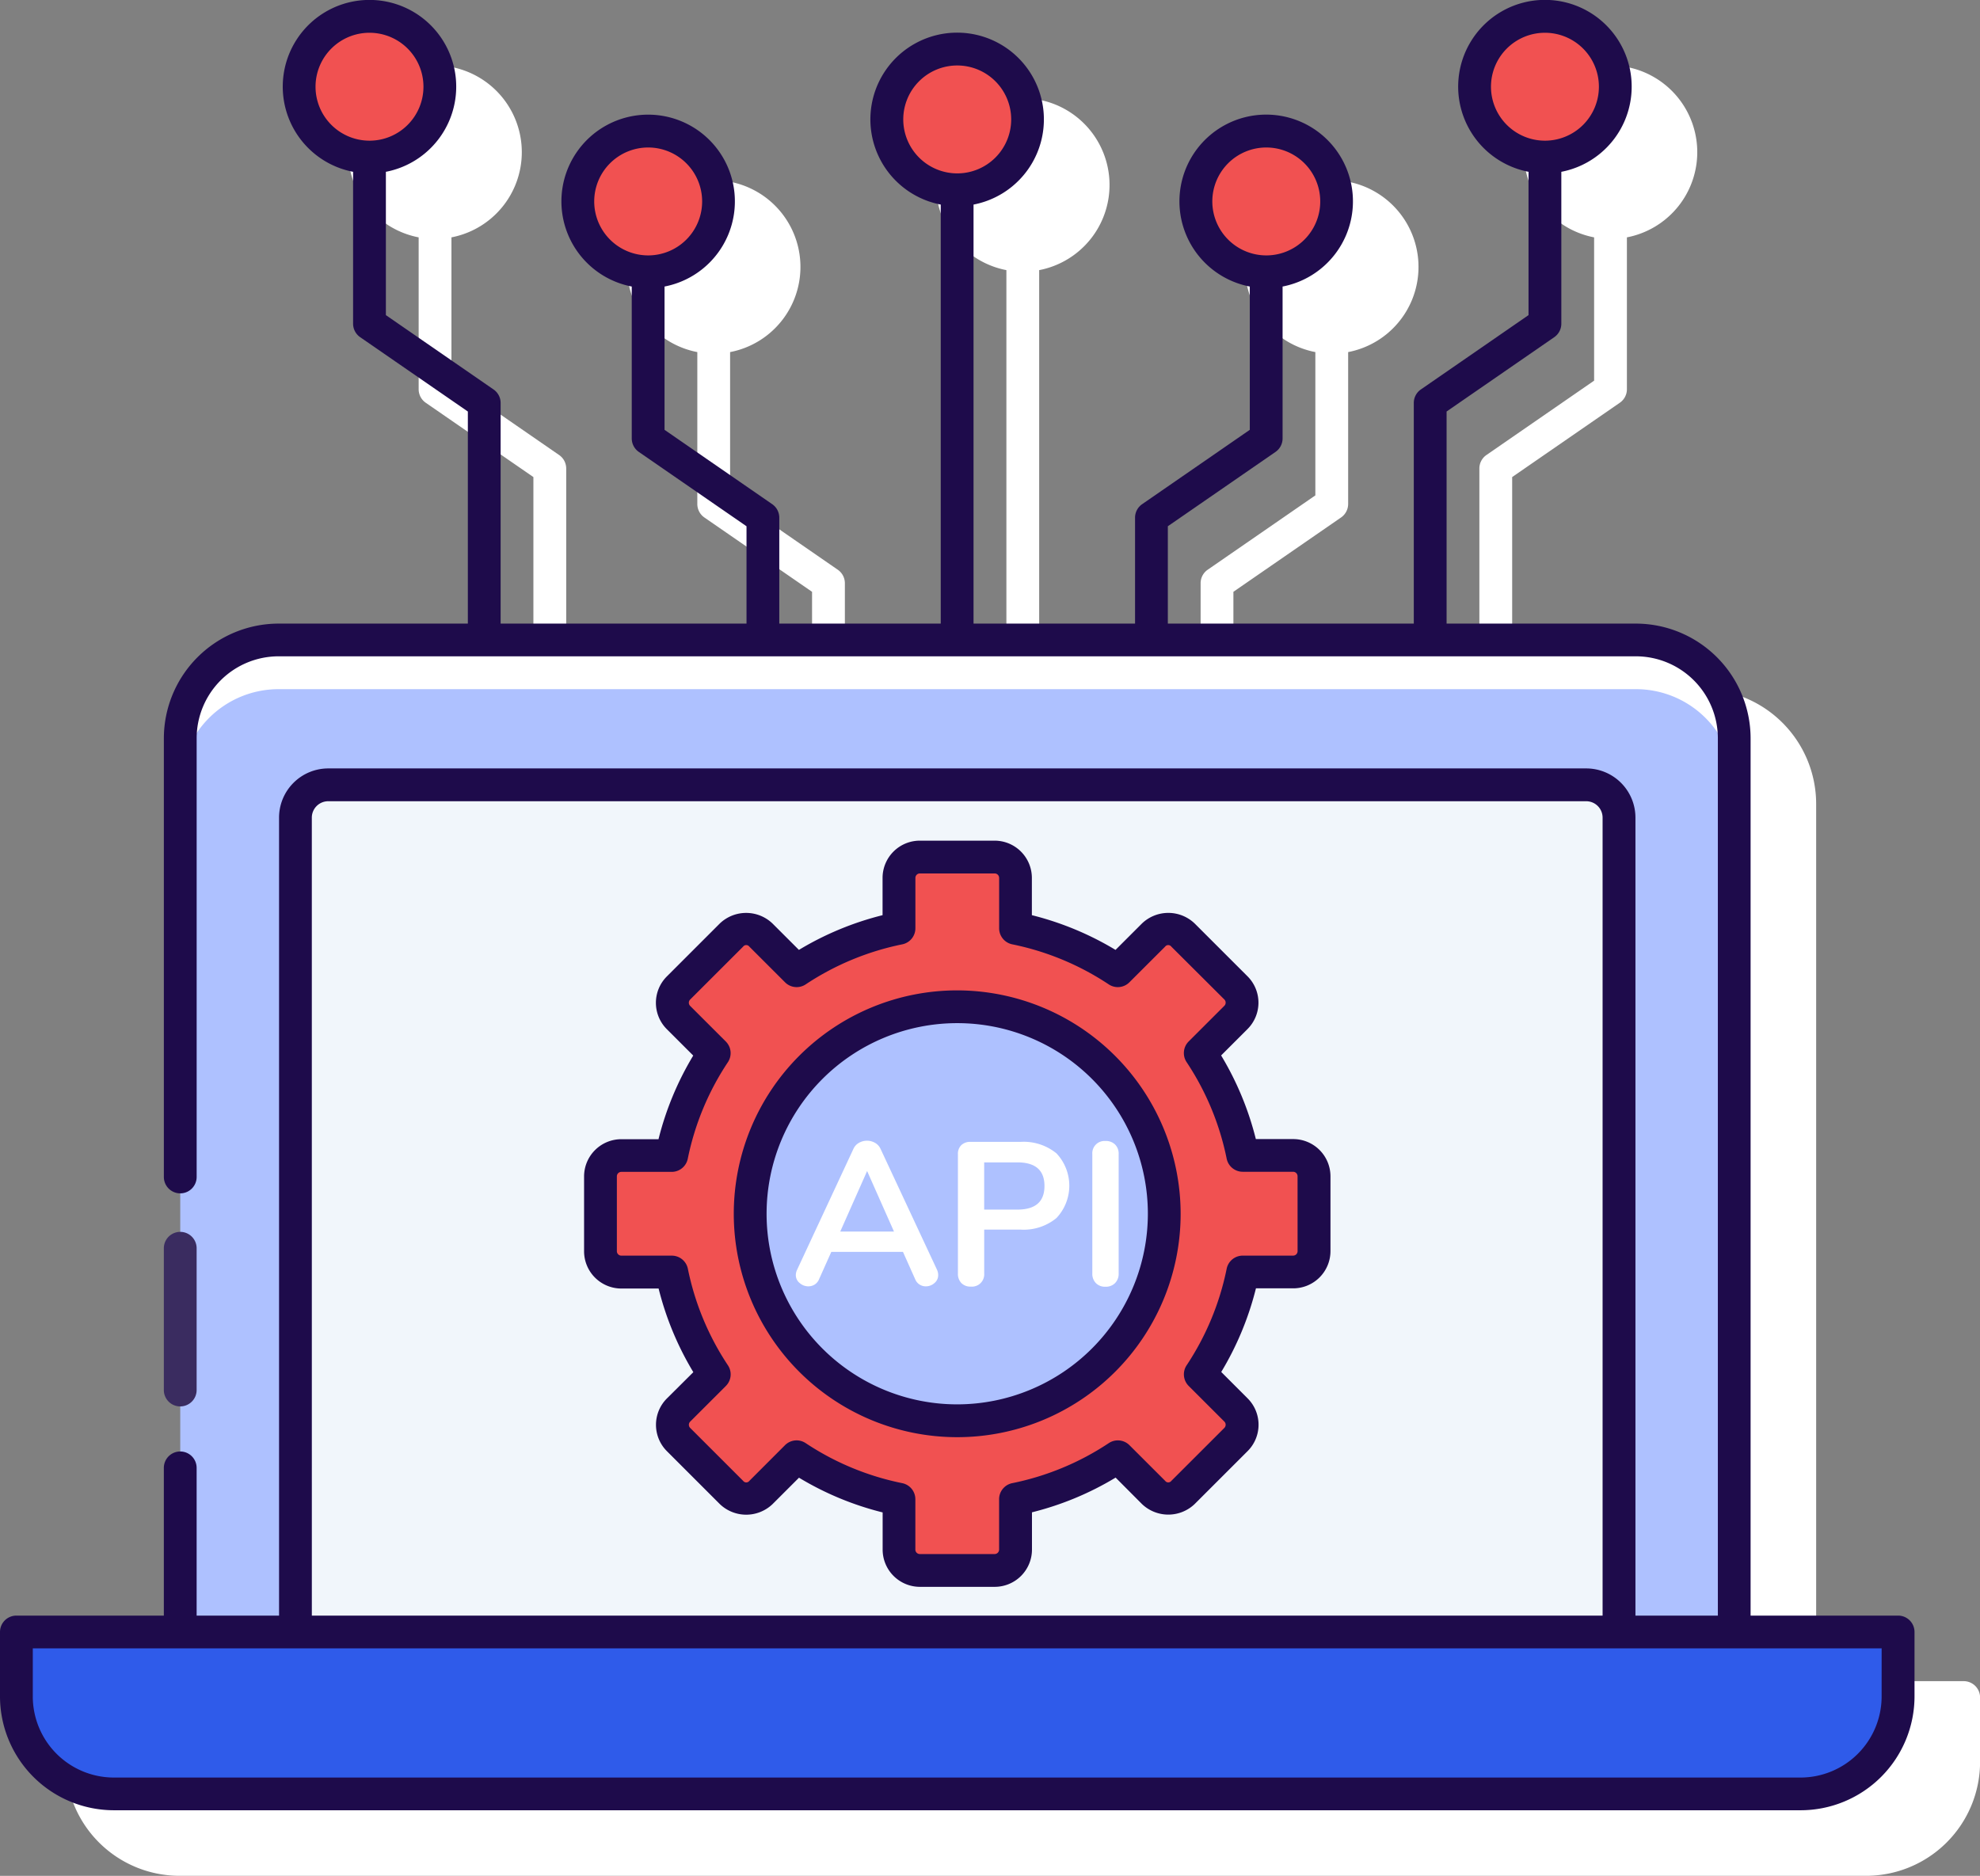 <svg xmlns="http://www.w3.org/2000/svg" width="101.38" height="96.059" viewBox="0 0 101.38 96.059">
  <rect x="0" y="0" width="101.38" height="96.059" fill="#808080" stroke="none"/>
  <g id="native-configuration" transform="translate(-3.604 -6.774)">
    <g id="Group_3871" data-name="Group 3871" transform="translate(6.962 10.131)">
      <path id="Path_7802" data-name="Path 7802" d="M104.788,93.507h-7.55V48.583a5.882,5.882,0,0,0-5.875-5.875h-9.69V31.847l5.512-3.806a.84.84,0,0,0,.363-.691V19.572a4.442,4.442,0,1,0-1.679,0v7.338l-5.513,3.807a.838.838,0,0,0-.362.69v11.3H67.4V37.722l5.512-3.806a.84.84,0,0,0,.363-.691V25.447a4.442,4.442,0,1,0-1.679,0v7.338l-5.513,3.807a.838.838,0,0,0-.362.69v5.426H57.455V21.25a4.442,4.442,0,1,0-1.679,0V42.708h-8.27V37.282a.839.839,0,0,0-.363-.69l-5.513-3.807V25.447a4.441,4.441,0,1,0-1.679,0v7.779a.84.84,0,0,0,.362.691l5.513,3.806v4.985H33.238v-11.3a.839.839,0,0,0-.363-.69l-5.513-3.807V19.572a4.442,4.442,0,1,0-1.679,0V27.35a.84.84,0,0,0,.362.691l5.513,3.806V42.708H21.869a5.882,5.882,0,0,0-5.875,5.875V93.507H8.444a.839.839,0,0,0-.839.839v3.3a5.835,5.835,0,0,0,5.829,5.829H99.8a5.837,5.837,0,0,0,5.831-5.829v-3.3A.839.839,0,0,0,104.788,93.507Z" transform="translate(-7.605 -10.774)" fill="#fff"/>
    </g>
    <g id="Group_3887" data-name="Group 3887" transform="translate(3.604 6.774)">
      <g id="Group_3875" data-name="Group 3875" transform="translate(0.84 32.773)">
        <g id="Group_3874" data-name="Group 3874" transform="translate(0 0)">
          <g id="Group_3872" data-name="Group 3872" transform="translate(8.388)">
            <path id="Path_7803" data-name="Path 7803" d="M94.166,96.621V50.858a5.036,5.036,0,0,0-5.036-5.036h-69.5A5.036,5.036,0,0,0,14.6,50.858V96.621Z" transform="translate(-14.599 -45.822)" fill="#aec1ff"/>
          </g>
          <g id="Group_3873" data-name="Group 3873" transform="translate(8.388)">
            <path id="Path_7804" data-name="Path 7804" d="M89.13,45.822h-69.5A5.036,5.036,0,0,0,14.6,50.858v2.518a5.036,5.036,0,0,1,5.036-5.036h69.5a5.036,5.036,0,0,1,5.036,5.036V50.858A5.036,5.036,0,0,0,89.13,45.822Z" transform="translate(-14.599 -45.822)" fill="#fff"/>
          </g>
          <path id="Path_7805" data-name="Path 7805" d="M89.4,98.041v-41.7a1.679,1.679,0,0,0-1.679-1.679H23.307a1.679,1.679,0,0,0-1.679,1.679v41.7Z" transform="translate(-7.341 -47.242)" fill="#f1f6fb"/>
          <path id="Path_7806" data-name="Path 7806" d="M4.605,106.348v3.3a4.989,4.989,0,0,0,4.99,4.99H95.957a4.99,4.99,0,0,0,4.99-4.99v-3.3Z" transform="translate(-4.605 -55.549)" fill="#2f5bea"/>
        </g>
      </g>
      <g id="Group_3881" data-name="Group 3881" transform="translate(30.745 43.889)">
        <g id="Group_3876" data-name="Group 3876" transform="translate(7.666 7.665)">
          <circle id="Ellipse_86" data-name="Ellipse 86" cx="10.601" cy="10.601" r="10.601" fill="#aec1ff"/>
        </g>
        <path id="Path_7807" data-name="Path 7807" d="M76.768,79.249V75.416A1.067,1.067,0,0,0,75.7,74.349H73.122a14.851,14.851,0,0,0-2.175-5.242l1.826-1.826a1.068,1.068,0,0,0,0-1.509l-2.71-2.71a1.067,1.067,0,0,0-1.51,0l-1.826,1.826a14.825,14.825,0,0,0-5.241-2.175V60.134a1.068,1.068,0,0,0-1.068-1.068H56.586a1.068,1.068,0,0,0-1.068,1.068v2.579a14.825,14.825,0,0,0-5.241,2.175l-1.826-1.826a1.067,1.067,0,0,0-1.51,0l-2.71,2.71a1.068,1.068,0,0,0,0,1.509l1.826,1.826a14.851,14.851,0,0,0-2.175,5.242H41.3a1.067,1.067,0,0,0-1.068,1.067v3.833A1.068,1.068,0,0,0,41.3,80.316h2.579a14.847,14.847,0,0,0,2.175,5.241l-1.826,1.826a1.068,1.068,0,0,0,0,1.509l2.71,2.71a1.067,1.067,0,0,0,1.51,0l1.826-1.826a14.809,14.809,0,0,0,5.241,2.175V94.53A1.067,1.067,0,0,0,56.586,95.6h3.832a1.067,1.067,0,0,0,1.068-1.068V91.951a14.809,14.809,0,0,0,5.241-2.175L68.554,91.6a1.067,1.067,0,0,0,1.51,0l2.71-2.71a1.068,1.068,0,0,0,0-1.509l-1.826-1.826a14.847,14.847,0,0,0,2.175-5.241H75.7A1.067,1.067,0,0,0,76.768,79.249ZM58.5,87.933a10.6,10.6,0,1,1,10.6-10.6A10.6,10.6,0,0,1,58.5,87.933Z" transform="translate(-40.236 -59.066)" fill="#f15151"/>
        <g id="Group_3880" data-name="Group 3880" transform="translate(10.004 14.529)">
          <g id="Group_3877" data-name="Group 3877">
            <path id="Path_7808" data-name="Path 7808" d="M59.444,83.258a.518.518,0,0,1-.193.406.655.655,0,0,1-.443.167.58.58,0,0,1-.542-.365l-.625-1.4H53.971l-.626,1.4a.588.588,0,0,1-.229.276.613.613,0,0,1-.323.089.665.665,0,0,1-.438-.167.513.513,0,0,1-.2-.406.636.636,0,0,1,.063-.271L55.1,76.8a.671.671,0,0,1,.287-.318.831.831,0,0,1,.823,0,.675.675,0,0,1,.287.318l2.887,6.182A.636.636,0,0,1,59.444,83.258Zm-5.015-2.232h2.752l-1.376-3.1Z" transform="translate(-52.156 -76.377)" fill="#fff"/>
          </g>
          <g id="Group_3878" data-name="Group 3878" transform="translate(8.299 0.062)">
            <path id="Path_7809" data-name="Path 7809" d="M62.226,83.681a.667.667,0,0,1-.182-.5v-6.1a.622.622,0,0,1,.172-.469.653.653,0,0,1,.474-.167h2.564a2.654,2.654,0,0,1,1.836.589,2.415,2.415,0,0,1,0,3.31,2.639,2.639,0,0,1-1.836.594H63.389v2.241a.63.63,0,0,1-.678.678A.654.654,0,0,1,62.226,83.681Zm2.862-3.768q1.386,0,1.387-1.209t-1.387-1.209h-1.7v2.419Z" transform="translate(-62.044 -76.451)" fill="#fff"/>
          </g>
          <g id="Group_3879" data-name="Group 3879" transform="translate(15.18 0.01)">
            <path id="Path_7810" data-name="Path 7810" d="M70.424,83.666a.672.672,0,0,1-.182-.49V77.056a.627.627,0,0,1,.666-.667.671.671,0,0,1,.5.182.656.656,0,0,1,.183.485v6.119a.672.672,0,0,1-.183.49.658.658,0,0,1-.5.188A.643.643,0,0,1,70.424,83.666Z" transform="translate(-70.242 -76.389)" fill="#fff"/>
          </g>
        </g>
      </g>
      <circle id="Ellipse_87" data-name="Ellipse 87" cx="3.602" cy="3.602" r="3.602" transform="translate(45.41 2.518)" fill="#f15151"/>
      <g id="Group_3886" data-name="Group 3886">
        <g id="Group_3882" data-name="Group 3882" transform="translate(61.234 0.839)">
          <circle id="Ellipse_88" data-name="Ellipse 88" cx="3.602" cy="3.602" r="3.602" transform="translate(0 5.875)" fill="#f15151"/>
          <path id="Path_7811" data-name="Path 7811" d="M97.164,7.774a3.6,3.6,0,1,0,3.6,3.6A3.6,3.6,0,0,0,97.164,7.774Z" transform="translate(-79.295 -7.774)" fill="#f15151"/>
        </g>
        <g id="Group_3885" data-name="Group 3885">
          <circle id="Ellipse_89" data-name="Ellipse 89" cx="3.602" cy="3.602" r="3.602" transform="translate(29.585 6.714)" fill="#f15151"/>
          <g id="Group_3884" data-name="Group 3884">
            <path id="Path_7812" data-name="Path 7812" d="M25.456,7.774a3.6,3.6,0,1,0,3.6,3.6A3.6,3.6,0,0,0,25.456,7.774Z" transform="translate(-6.537 -6.935)" fill="#f15151"/>
            <g id="Group_3883" data-name="Group 3883">
              <path id="Path_7813" data-name="Path 7813" d="M100.787,89.507H93.238V44.583a5.882,5.882,0,0,0-5.875-5.875H77.672V27.847l5.513-3.806a.84.84,0,0,0,.362-.691V15.572a4.442,4.442,0,1,0-1.679,0v7.338l-5.512,3.807a.839.839,0,0,0-.363.69v11.3H63.4V33.722l5.513-3.806a.84.84,0,0,0,.362-.691V21.447a4.442,4.442,0,1,0-1.679,0v7.338l-5.512,3.807a.839.839,0,0,0-.363.69v5.426h-8.27V17.25a4.442,4.442,0,1,0-1.679,0V38.708H43.505V33.282a.838.838,0,0,0-.362-.69L37.63,28.785V21.447a4.441,4.441,0,1,0-1.679,0v7.779a.84.84,0,0,0,.363.691l5.513,3.806v4.985H29.237v-11.3a.838.838,0,0,0-.362-.69l-5.513-3.807V15.572a4.441,4.441,0,1,0-1.679,0V23.35a.84.84,0,0,0,.363.691l5.513,3.806V38.708h-9.69a5.882,5.882,0,0,0-5.875,5.875V67.045a.839.839,0,1,0,1.679,0V44.583a4.2,4.2,0,0,1,4.2-4.2H87.362a4.2,4.2,0,0,1,4.2,4.2V89.507h-4.22V48.642a2.521,2.521,0,0,0-2.518-2.518H20.41a2.521,2.521,0,0,0-2.518,2.518V89.507h-4.22V81.942a.839.839,0,0,0-1.679,0v7.565H4.443a.839.839,0,0,0-.839.839v3.3a5.836,5.836,0,0,0,5.83,5.829H95.8a5.836,5.836,0,0,0,5.831-5.829v-3.3A.839.839,0,0,0,100.787,89.507ZM79.945,11.215a2.763,2.763,0,1,1,2.763,2.763A2.766,2.766,0,0,1,79.945,11.215ZM65.677,17.09a2.763,2.763,0,1,1,2.763,2.763A2.766,2.766,0,0,1,65.677,17.09Zm-15.824-4.2a2.763,2.763,0,1,1,2.763,2.763A2.766,2.766,0,0,1,49.853,12.893Zm-15.824,4.2a2.763,2.763,0,1,1,2.762,2.763A2.765,2.765,0,0,1,34.029,17.09ZM19.76,11.215a2.763,2.763,0,1,1,2.762,2.763A2.765,2.765,0,0,1,19.76,11.215Zm-.19,37.428a.84.84,0,0,1,.839-.839H84.821a.84.84,0,0,1,.839.839V89.507H19.571Zm80.377,45A4.156,4.156,0,0,1,95.8,97.8H9.434a4.155,4.155,0,0,1-4.151-4.15V91.185H99.948Z" transform="translate(-3.604 -6.774)" fill="#1e0b4b"/>
              <path id="Path_7814" data-name="Path 7814" d="M14.439,90.874a.84.84,0,0,0,.839-.839V82.775a.839.839,0,0,0-1.679,0v7.259A.839.839,0,0,0,14.439,90.874Z" transform="translate(-5.21 -18.853)" fill="#3a2c60"/>
              <path id="Path_7815" data-name="Path 7815" d="M59.809,67.2a11.44,11.44,0,1,0,11.44,11.44A11.454,11.454,0,0,0,59.809,67.2Zm0,21.2a9.761,9.761,0,1,1,9.762-9.761A9.773,9.773,0,0,1,59.809,88.4Z" transform="translate(-10.798 -16.484)" fill="#1e0b4b"/>
              <path id="Path_7816" data-name="Path 7816" d="M75.541,73.348H73.632a15.6,15.6,0,0,0-1.778-4.283l1.352-1.352a1.909,1.909,0,0,0,0-2.7L70.5,62.308a1.95,1.95,0,0,0-2.7,0l-1.353,1.352a15.605,15.605,0,0,0-4.283-1.778V59.973a1.909,1.909,0,0,0-1.907-1.907H56.426a1.909,1.909,0,0,0-1.907,1.907v1.909a15.594,15.594,0,0,0-4.283,1.778l-1.352-1.351a1.95,1.95,0,0,0-2.7,0l-2.711,2.711a1.909,1.909,0,0,0,0,2.7l1.352,1.351a15.594,15.594,0,0,0-1.778,4.283H41.143a1.909,1.909,0,0,0-1.907,1.907v3.833a1.909,1.909,0,0,0,1.907,1.907h1.909a15.584,15.584,0,0,0,1.778,4.283L43.477,86.63a1.909,1.909,0,0,0,0,2.7l2.71,2.71a1.951,1.951,0,0,0,2.7,0l1.353-1.352a15.543,15.543,0,0,0,4.283,1.778V94.37a1.909,1.909,0,0,0,1.907,1.907h3.832a1.909,1.909,0,0,0,1.907-1.907V92.461a15.554,15.554,0,0,0,4.283-1.778L67.8,92.036a1.952,1.952,0,0,0,2.7,0l2.711-2.71a1.909,1.909,0,0,0,0-2.7l-1.351-1.352a15.592,15.592,0,0,0,1.777-4.283h1.909a1.909,1.909,0,0,0,1.907-1.907V75.255A1.909,1.909,0,0,0,75.541,73.348Zm.228,5.74a.229.229,0,0,1-.228.228H72.961a.84.84,0,0,0-.823.672,13.948,13.948,0,0,1-2.051,4.945.839.839,0,0,0,.107,1.057l1.826,1.825a.231.231,0,0,1,0,.323l-2.712,2.71a.2.2,0,0,1-.321,0L67.16,89.023a.839.839,0,0,0-1.057-.106,13.936,13.936,0,0,1-4.946,2.051.839.839,0,0,0-.671.823V94.37a.229.229,0,0,1-.228.228H56.426a.229.229,0,0,1-.228-.228V91.791a.839.839,0,0,0-.671-.823,13.936,13.936,0,0,1-4.946-2.051.838.838,0,0,0-1.057.106L47.7,90.849a.2.2,0,0,1-.321,0l-2.711-2.71a.229.229,0,0,1,0-.322l1.827-1.826a.839.839,0,0,0,.107-1.057,13.928,13.928,0,0,1-2.052-4.945.84.84,0,0,0-.823-.672H41.143a.229.229,0,0,1-.228-.228V75.255a.229.229,0,0,1,.228-.228h2.579a.84.84,0,0,0,.823-.671A13.915,13.915,0,0,1,46.6,69.41a.84.84,0,0,0-.107-1.058l-1.827-1.825a.231.231,0,0,1,0-.323l2.712-2.71a.2.2,0,0,1,.321,0l1.827,1.826a.838.838,0,0,0,1.057.106,13.952,13.952,0,0,1,4.946-2.051.839.839,0,0,0,.671-.823V59.973a.229.229,0,0,1,.228-.228h3.832a.229.229,0,0,1,.228.228v2.579a.839.839,0,0,0,.671.823A13.952,13.952,0,0,1,66.1,65.426a.838.838,0,0,0,1.057-.106l1.828-1.826a.2.2,0,0,1,.321,0L72.02,66.2a.229.229,0,0,1,0,.322l-1.827,1.826a.84.84,0,0,0-.107,1.058,13.915,13.915,0,0,1,2.052,4.945.84.84,0,0,0,.823.671h2.579a.229.229,0,0,1,.228.228Z" transform="translate(-9.33 -15.017)" fill="#1e0b4b"/>
            </g>
          </g>
        </g>
      </g>
    </g>
  </g>
</svg>
